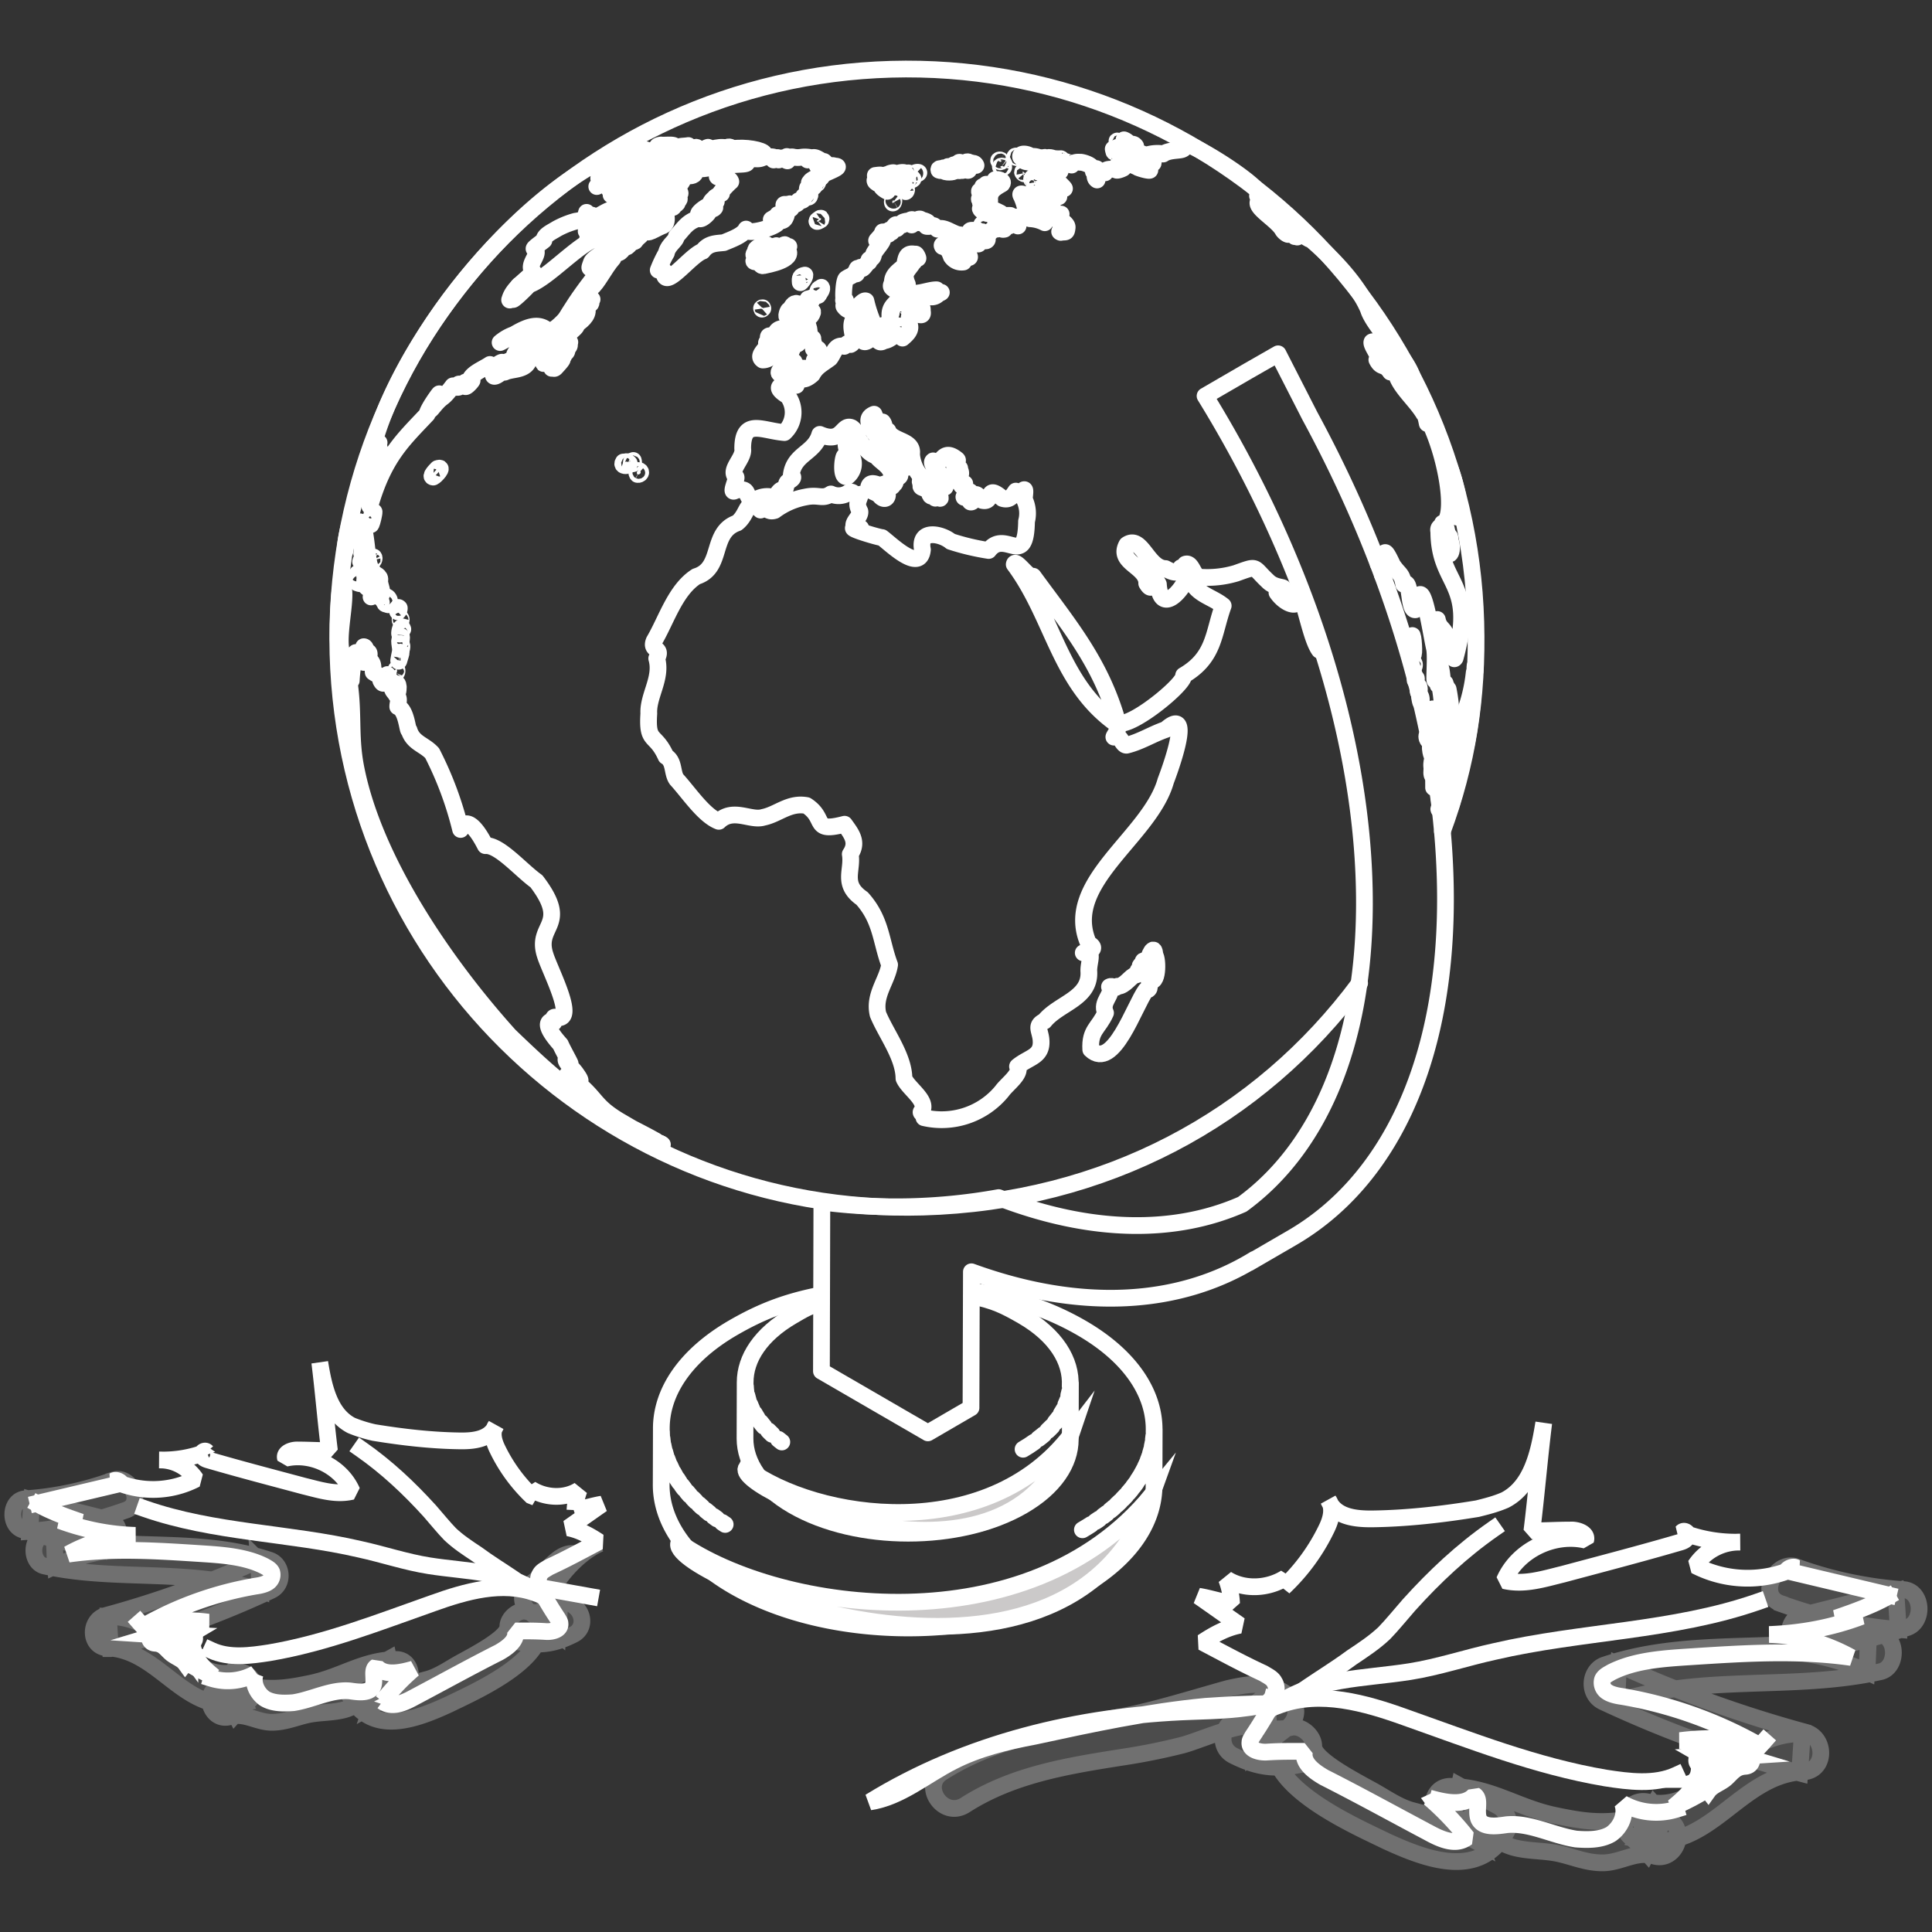 <svg xmlns="http://www.w3.org/2000/svg" viewBox="0 0 1500 1500"><rect x="0" y="0" width="1500" height="1500" fill="#333333" stroke="none"/><defs><style>.cls-1{isolation:isolate;}.cls-2{fill:#fff;}.cls-2,.cls-3,.cls-5,.cls-6,.cls-7,.cls-8{stroke:#fff;stroke-width:13px;}.cls-2,.cls-3{stroke-linecap:round;stroke-linejoin:round;}.cls-3,.cls-7{fill:none;}.cls-4{opacity:0.3;}.cls-5{fill:#878787;}.cls-5,.cls-6,.cls-8{stroke-miterlimit:10;}.cls-6{fill:#1d1d1b;}.cls-7{stroke-linecap:square;stroke-linejoin:bevel;}.cls-8{fill:#cbc9c9;mix-blend-mode:darken;}</style></defs><g class="cls-1"><g id="Livello_1" data-name="Livello 1"><path class="cls-2" d="M704.15,139.31c-.86,0,.1,1.37.7,1C705.12,139.76,704.86,139,704.15,139.31Z"/><path class="cls-2" d="M703.1,147.86c-.37,2.53,1.48-.76.56-1C703.65,146.81,703.1,147.84,703.1,147.86Z"/><path class="cls-2" d="M680.85,142c2.16,2.25,4.31-2.11,5.92-.66-6.09,2.22-.61,5.79,2.14,7.21,1.53-1.5,2.34-5,4-7,3.24-2.64,2.48,3,3,3.69,2.52-1.66,2.08,1.89,4.9-.63,3.67-2.45-2-2.83-3.35-3.3-.86-1.59-4.58-4-.29-3.13,7.74,2.34,9.6-6.21.86-3.9a5.1,5.1,0,0,1-3.91.19c.23-1-3.65.17-3.57.31-.64,1.72,1.36,1.94,2.48,2.23.52,1-1.25,1.39-1.49.2-2.89-2.24-4-2.5-4.13,1-.5-1.21-1.06-3.07-2.33-1.53-.11,1-2.07.58-.69.54,1.77-2.25-4-1-4.79-1,0,1.64,1.16,2.84,1.2,4.51C679.39,138.14,678.29,140.83,680.85,142Zm12.91-3.75c.13-.13.86-.72.7-.19C694.11,139.24,692.78,138.73,693.76,138.27Z"/><path class="cls-3" d="M632.24,279.57c6.09-2.2,4.78-11.83-.75-8.6,1.44-2.44-.55-5.76-.4-8.25-4.37-3.56-1.66-6.58-4.31-10.66-3.44-2.73.49-3.89,2.92-7,5.41-8-8.75-1.35-5.16-5.5,3.63-1.58,4.58-4.22,6.46-7.74-1.89-1.44-1.55.62-3.65.21,0,2.08.37,3.28-2.17,3.68-4.8-1.76-6.6,7.62-9.15,5.4-3,1.72-.62,1.72-2.12,4.3-3.64,4-1.47,5,.86.44,1.8-2.07-1.39,3.12-1.28,4.47-1.11,2.38,3.24-3.13,2.91-1.89-1.32,2.05-7.86,7.26-2.11,4,2.15-2.93-2.58,4.09-.72,4.13,1.21-.58,4.58-4.94,3.39-2.27-4.64,5.34-1.38,5.65,3.5,3.92-1,1.9-2,4.83.86,4.91-1.29,8.24-8.23,1.66-8.32,6.29,2.33-1-3.87,6.12,1.72,2.69-.92,3.16-4.57,3.28-5.6,6.25,3.39.62,3.54,4.06,7,2.22,2.75.95-7,1.36-8,4.92-6.47,3.74-2.12,7.48,1.38,2.14,3.76,3.09,4.14-1.13,7.15-2.38,1.14,1.21,2.18,2.46,4.37.13.58,3.71,2.23-.36,4.19.59C633.09,284.87,633.25,284.2,632.24,279.57Z"/><path class="cls-3" d="M761,153.66c-2.89,2.33,4.64,1.1.3,2.82-.62,3.72,2.76,3.55-.19,5.58.86,2.42,7.74,5.33,6.19,2.88,2.58,3.56,6.61,2.4,10.32,2.23,2.24-2.81-12.77-3.69-9.2-11.3-.61-7.3,3.66-9.74,9.52-13.08,2-2.74-3.56-3.87-5.31-3.35-.44,3.82-4,3.75-7,3.6.21.86-1.4,2.47-2.66,1.79-.23,1.84-1.23,3.44-2.51,3.5C760,149.31,762.45,152.11,761,153.66Z"/><path class="cls-2" d="M693.53,155.55a1.49,1.49,0,0,0-.56,2l0,0C693.73,158.14,694.58,155,693.53,155.55Z"/><path class="cls-3" d="M591.76,122.61c-4.25,1.9-6.51-.77-12.91,2.35,4.55,3.53-6.76,2-11.51,3.34-.51-2-6.8.37-4.78,3.18.13,1.42-1.37-1.12-2.07-.22-.94.61-4.57,3.11-1.48,2.39-1.82.52-2,2.18-2.17,3.39,1,1.78,3.54-1.73,2.58,0,3.38-1-2.41,2.38,3,.28-.36.12,1.61.74,2.08,1.52a3,3,0,0,1,2.91,2.18c-2.73,2.25-10.33,10.53-8.41,9.92,5.08-2.72-8.5,4.24-2.24,2-5.47,1.9-7.74,8.64-.64,3.63-1.8.79-3.88,5.16-1.13,4.57-2.17,3.08-5-1.07-1.73-2.36-3.44-.5-18.06,10.38-6.76,7.94,3.32.75,1.07-5.5,2.88-2.86,4-.95-5.24,8.37-6.67,5.54-9.3,2.75-11.76,7.9-17.58,14.12.11,3.26-6.57,6.75-7.74,12.91a96.55,96.55,0,0,0-6.34,13.31c1.72.32,2.67-2.06,2.34.29,1.77-1.09,1-1,2.15.32-.62,16.91,19.87-11.73,30-15.32,4.44-6.16,10.32-6,16.4-6.63,5.3-2.26,15-5.56,17.32-10.54-.55,6.34,33.78-4.44,22.53-7.08-6.88.17,0-.72,2-4.19-1.12,5.24,4.64,6.88,6.33,1.54,1.92-2.65-4.14-10.76-.18-9.28.86-.41,3.06-.32,1,.22-6.62,5.64,8.09,4.95,2.3-.86,2.93,1.63,6.82.32,6.72-2.32,5.39.19,3.65-2.12,4-3.5,4.42-1.12,1.72-6.65,3.6-7,3.55-.63-.51,6.73,2.58.86,2.9-1.23,3-3.11.32-3.67,1.72,1.19,2.27-1.82.66-2.53-.86.36-4,3-2.14,1.07,1.25-3.68,29.32-12,18.93-12.21-3.38-1.53-6,2.29-5.21-1.17-1.72,1.8-1.78,2-1.83-.44-.78,1.49-1.78,2.75-3.79,2.5.53-.47,2.06-2,.8-2.33-.86-.55-4.37,2.2-3.45.28,1.48-.62,8.43-.17,5.31-2.39-2.94,0-6.71-5.06-10.16-2.25-5,1.89-1,1.2-.58-.86-7.5-1.11-7,.86-13.21-.3-1.53-.51-3.89.47-5,.63.16-.43.58-1.64-.32-.73-1.65,1.41,2.74,3.94.07,2.73-3.72-5.38-6.53,2.19-6.16-1.38-.52-2.4-2.58.94-3.76,1C605.45,120.91,593.75,121.37,591.76,122.61Zm-28.31,9.54H563C563.18,132.07,563.53,131.8,563.45,132.15Z"/><path class="cls-2" d="M762.59,176.92c2.09,2.26,3.51.5,4.41-1.12C765.74,172.78,760.22,172.41,762.59,176.92Z"/><path class="cls-2" d="M705,135.53c.63.32.32-1,.25-1.32C704.82,134.45,704.35,135.3,705,135.53Z"/><path class="cls-2" d="M777,130c.7.51,2.3.18,2.29-.31C779.66,128.61,775.52,128.66,777,130Z"/><path class="cls-2" d="M729,132.14c1.46.47,2.66.82,3.93-1-2.07,3.21,6.54,2.71,7.39,2-.68-1.55-2-.28-2.27-.74,1.26-1.89-.65-2-2.06-3.1-.68,2.27-2.23.34-4.06,1.21C731.2,131.28,728.35,130.16,729,132.14Z"/><path class="cls-3" d="M592.14,279.49c5.08.15,8.6-5.16,13.32-3.85,2.08-.09,2.5-5.35,3.49-7.34-.57-5.32,5.67-4.84,4-10.1.14-5.61-3.65-.71-4.35-3.61h0c-2.7.74-4.75.72-6.3,3.72-2.23,2.24,2.44.86.67,1.62-2.2,3.56-7.18-2.14-6.45,3.18.74.93-1.5,2.24-1.44,3.29.67.94,2,1.67.47,2.18C592.89,272.82,587.89,276.44,592.14,279.49Zm5-11.61a3.88,3.88,0,0,1,1-.1c-.2.2-1.77.52-1,.1Z"/><path class="cls-2" d="M775.89,125.41c.92.55,2,.12,1.49-.63C776.77,123.57,774.1,124.31,775.89,125.41Z"/><path class="cls-2" d="M740.47,132.54c1.92.54,2.44-.54,3.79-.86,1,2.16.59-.35,1.27-.32,1.53,2.85,3.68-1.27,5.73.94,1.42.33,1.29-2.27,2.08-2.58a13.81,13.81,0,0,1,4.44-1.28c-1.78-4-6.22.81-9.11-1.22-1.59.38-4.42-3.16-4.72.31C742.94,128.05,738.73,131.3,740.47,132.54Z"/><path class="cls-2" d="M706.36,140.36c1-.36,4-1.57,1.72-1.72C706.71,138.16,705.28,138.51,706.36,140.36Z"/><path class="cls-2" d="M741.22,128.54l-.72-.59C740,128.64,741.27,129.78,741.22,128.54Z"/><path class="cls-2" d="M710.62,135.19a5.64,5.64,0,0,1,1.92-.31C715.76,133.2,708.8,133.47,710.62,135.19Z"/><path class="cls-2" d="M750.29,126.66c.86-.39,1.3.22,2.08.37C753.93,125.14,748.69,125.18,750.29,126.66Z"/><path class="cls-2" d="M637.08,137.3c0,1.3,1.35.11.8-.61Z"/><path class="cls-2" d="M515.42,124.87c.49,0,3.76-1.37,1.93-1.72C516.14,123.34,513.25,125.1,515.42,124.87Z"/><path class="cls-3" d="M587.84,201.43c-5.6,1.15-.86,3.16,1.91,1,0,1.72.79,4.3,2.86,3.87,3.86-.86,23.87-4.41,19.11-12.19-1.72-2.27,3.88-3.56-2-2.28.86-5.22-4.37,2-5.6.45-.41-1.72-2.59,1.45-1.37-1.57-2.22,0-2.76,3.24-4.48.61-.75,1.72-2,4.2-1.46,1.72-1.63.22-2.92,3.76-2.25.5,6.76-10.07-17.45,3.38-3.44.69.62,3.19-7.29.62-5.65,4.43C589.71,197.77,589.31,198.2,587.84,201.43Z"/><path class="cls-2" d="M637.26,170.66c1-2.86-1.85-.2-2.79.54C633.37,173,636.5,171.18,637.26,170.66Z"/><path class="cls-2" d="M636.44,138.64c0-.86-.77-.07-.48.38Z"/><path class="cls-2" d="M520.74,130.81c2.4-.72,7.55-2.08,4.07-4.4C523.18,126.21,517.7,129.91,520.74,130.81Z"/><path class="cls-3" d="M545.37,123.61c8.86-1.18-4.43,3.36-8.41,2.45-2,3.21-1.54-7.74-6.62-1.09.4,6-11,5.16-6.64,7.64,1,.79,2.51,0,3.66-.34-2.16,1.32-4.06,2.09-.49,2.44,2.07.75,14.31,5.16,12.91-3-3.69-.86-11.6-1.06-4-4,7.25,8,19.7-.09,41.12-3.7,42.07-3-7-15.68-18.22-4.57,2.12-1.78.41-1.58,2.65-5C555.15,114,543,117.84,545.37,123.61Zm17.9-4.42c3.51,0,.51.76-.41,2.53C562.26,121.59,564.46,119.87,563.27,119.19Z"/><path class="cls-2" d="M567,114.27c-1.59-.86-5.56,1.08-6.58,3.67C562.79,118.46,565.14,115.41,567,114.27Z"/><path class="cls-2" d="M614.78,263.9c1.21-.28,2.9-.91,2.58-2.43C616.75,260.66,612.78,263.2,614.78,263.9Z"/><path class="cls-2" d="M626.13,153.3c.86-.34,2.06.26,2.51-1.11C630.12,149.11,623.53,151.83,626.13,153.3Z"/><path class="cls-2" d="M621.33,219.44c.22.53,3.72-3.8,3.6-5.84C621.58,214.26,620.9,215.28,621.33,219.44Z"/><path class="cls-2" d="M612.6,240.6c-1.57.62-3.11,9.11.13,2.81,1-3.22,5.54-4.16,5.46-7.9C615.06,235.64,614.71,239.49,612.6,240.6Z"/><path class="cls-2" d="M591.28,239.36c.2,1.1.46.68,1,.11C592.14,238.5,591.83,238.87,591.28,239.36Z"/><path class="cls-2" d="M635.15,139.64c.31-.22.69-.65.52-1.07A1.15,1.15,0,0,0,635.15,139.64Z"/><path class="cls-2" d="M633.81,139.35c-.09-.72-.66,1.46-1.13,1.66C633.42,141.62,634.65,140.19,633.81,139.35Z"/><path class="cls-2" d="M633.61,142.08c-1,1.35.18.86,1,.31C635.51,141,634.28,141.16,633.61,142.08Z"/><path class="cls-2" d="M635.76,228.79c.57-1.72,3.15-4,2-5.75-1.12,1.8-1.18.39-2,1.32C634.22,225.83,634.15,231.38,635.76,228.79Z"/><path class="cls-2" d="M635.08,137.34c-.24,0-.79.51-1,.65C633.42,139.25,636.53,137.77,635.08,137.34Z"/><path class="cls-2" d="M480.37,193.69a9.21,9.21,0,0,0,4.85-6.4C483.69,189.51,480.82,191.11,480.37,193.69Z"/><path class="cls-2" d="M465.21,861.38c1.54.91,3.07,2,4.63,2.9C468.54,863.54,465.78,861.62,465.21,861.38Z"/><path class="cls-3" d="M287.09,393c11-38.15,25.42-51.07,44.51-71.3.06-4.43,16.28-25.57,6.11-10.8-1.08,2.86-7.89,12-2.39,6.27,9.81-12.11,6.48-4.61,16.11-17.33.62-1.18.86,1.8,3.19.73,2.19,1,4.48-2.54,1.06-1.78.59-2.07,4.46,1.85,5.42-1.89.48-.79.23.49,0,.68-1.15,2,3.33,0-.12,1.9.07,3.74,9.61-8.48,3.6-2.51-.47-6.39,10.06-10.08,15.82-14-7.19,5.33,5.16,1,7.15-.75,4.63-2.71.19,1.24,6.5-1.53,5.67-2.4-.17-.28-.59,1.18,1.72.41,3.66.45.49,1.72-7.95-4.3-18.55,17.95-2.8,3.91,2.58-2.48-1.38,2.27.86,1.41,5.16-2.52,14.34-1.28,17.83-7.33,6.35-11.06-2.85-2.58-6.5,1.63-2,.29,2.25-4.18-1.67-1.19-1.14.49-3-2.72-2-3.86-2.66-4.67,8.45-10,6.55-11.28-.7-1.11-2.25.54-2.64-.08,1.72-1.17-1.16-1.66-.55-2.58,22.64-.13,4-14-14.75,1.72,10.52-5.05,25.48-18.55,36.19-9.85,7.87,10.58,59.82-69.46,38.61-48.86-6.1,1.41-5.92,2.25-3.85-3.68,1.54-3.72,12-8.13,10.32-9.46-.7,1.34-1.93-2.43-1.37-2.58,3.26-1.14,1.79-2.91,3.52-6.1-12.32-8.6-43.05,29.48-61,35.75-2.52,3-14.93,14.88-12,10.38.35-1.86-4,3.23-2.82.69,2.46-8.55,11.89-14.26,18.29-21-6.14-5.55,6.14-13.92.94-18-2.58.37,5.86-5.42,7.2-6.61,0-3.93,5.73-6.36,10-9a66.85,66.85,0,0,1,14.5-5.86c6.25-.82,7.53-2.1,8.6-6.88-2.1,7,3.76,1.54,4.25,2.19,2.39,4.3,10.74-4,15.16-4.09A64.61,64.61,0,0,1,461.46,170c-5,2.16,2,1.28-1.58,3.25-4.48,5.08,13.12-5.37,5.54,1.16,1.2,4.46,8.16-1.06,4.26-1.52a7.06,7.06,0,0,0,4.2-5.07c-.14-1.65,3.16-3.85,3.38-4.72-5.78,4.15-3,2.71,0-1,3.69-2.16-.4,2.35-.6,3.57-1.24,3.33,3.24-3.52,2.66-2-.07,1.09,2.58-1.65,2.15-1-1.72,2.1,2.33.41,3.78.13a18.45,18.45,0,0,0,9.2-5.5c5.24-.42,6.21-4.77,9.71-5.9,2.89-1.45-2,4.3,1.42,2,.55-.39-.15.86.31.76,1.82-.35,7.91-4.86,5.17-1.94.13.73-3.76,4.38-1.84,4.25-1.06.22-7.25,2.45-3.59,2.32,2.37-.51-1.46.86-1.08,1.91,2.43-.43,2.71-1.21,0,1-3.07-.43-3.5,4.14-.22,1.72,1.58-2.93,2.82-2,.86-.29A56.48,56.48,0,0,1,488,171.83c-1.78.59-2.58.86-2.68-1-2.31-.86-10,1.88-8.6,5.29,1,.86,3.44-.74,4.26-.66-1,3.13,1.17,1.19,2.48-.07,1.35-.86-1.26,4.17-3,5.63-21.15,38.59,71.39-59.28,44.48-38.28-.49,1.06,1.84.37,2.58.51.63-.11-4,1.15-4.1,1.25.63-2.58-2.91.57-3.5-.23.61-.46,1.78-.68,2.49-1.09,14.62-8-8.06-5.39-10.66,1.13-4.3-.35,8.54-6.88,11.51-6.39,3.17-6.3-14.41,1.81-17.26,3.56-4.21.92,1.85,2-.81,2.75-2-3.33-7.55,3.64-3.34,3-3.15,2.31,1.11,2.53,2.66,2.79-1.45,2.86-3-1.94-4.91-.4-9.36,6.7-9.46,3.28-16.5,7.54-1.56-2.87,9.12-3.66,10.32-8.6-9.4,4.3-7.36,1.59-1.72.46,1.09-.75,1.23-2.46,2.15-3.14-1.3.86-3.19.23-.8-.27a24.94,24.94,0,0,0,11.09-7.74c4.2-2.4,15.1-.07,16-5-5.16-5-12.8,4.37-20.13,5.4-2.08.67-12.05,3.67-10.82,7.18-1.6,1.57-5,.48-5.6,3.1-3.2.35-14.09,5.34-6.52,1.14,1.85-.62,2.58-1.14,2.71-2.7,2,1.87,4.51-1.08,6.46-2,.78.92,3.28-1,2.67-1.5-3.44.86-.51-.49-.72-1.72-8.4,2.08-6.19,3.32-12.13,5.57-4,2.06-5.7-4.3-1.5-5.23.16-1.09.73-.74,1.25-2-3.44-1.72-5.33.28-7.91,2-2.93,1.63-7.25,4.8-2.31.75,1.12-2.32,6.43-3.24,1.37-3.23-4.12.49-1.16-4.7.12-2.42A13.61,13.61,0,0,0,473.44,127c-1.64.37-2.68.32-.86-.29,5.06-2.07,2-1.9-1.26-.59.79-1.48,10.17-6,3.87-3.15-5.17.64,2.72-1.17-1.54-1.83C395.37,158,307.8,270.59,288.65,350.46c1.36-4.23-.13,1.92-.59,3.44,1.66-2.4,2.66-10.08,4.6-8.64,1,1,2.58-4.06,1,0C299.32,359.31,284.38,380.67,287.09,393Z"/><path class="cls-3" d="M485.23,872.79c-27.45-15.48-18.92-19.28-44.93-38.18,5.9,3.34,14.48,9.21,7.49-.5-3-4.72-9.76-9.82-8.12-12.33,7.9,11.86-2-5-4.51-10.84-1.89-2.19-14.62-16-7.19-18.2,4.95,4.44-1.42-4.73,4.24-2.76,15.71,3.15-5.16-36.34-8.83-48.11-8.2-24.37,19.78-22.68-6.88-57.63-12.3-8.85-28.92-28.51-39.66-27.69-7.74-15.26-15.41-22.19-19.23-12.56a269.57,269.57,0,0,0-22.1-59.27c-6.35-6.89-14.88-7.75-17.9-17.78-1.23,1.4-1.83-15.93-8.79-18.22-.09-2.79,1.86-6.45-1-8.78-2.14-3.66-2.8-2.58-4.07-7.74-.36-1.72,3.27,1.64,3-.86-7.75-8.33-7.75,3.87-11.14-3-.17-4.07-3.44-4.63-5.85-6.45-.38-3.39.56-6.88-2.73-9.39-1.57-1.13.67-5-1-6.27-2,1.51,1.28,7.14-1.89,6-1.56,3.62-.51-2.24-1.17-.94-.62,6.14-.86,1.46-1-1.46,2.18-.76,3.11-7.61.41-7.74-1.64,6.7-5.45,2.92-5.23,6.13-.36,1.72-.41-3-1.19-1.16a108.15,108.15,0,0,0-3.24,21.32,50.78,50.78,0,0,0-3.17-15.7c-10.9-5.48-1.66-37.76-2.52-53.09-3.32-25.2-5.48,33.26-4.05,42.81,0-8.66,1.52,12.67,2,16.11s.28-1.37.34-2.15c1.6,2.86.39,10,1.32,8.15.12-2.47.42,3.44,1.47,3.6.67-3.38-.92-7.46.48-10.13.75-5.33,2,6,1.78,7.07,4.9,27.64.78,45.66,6.11,72,14,69.82,66.74,148.9,119.06,207,47.09,45.46,55,48.27,101.36,75.57,1,.6,14.13,7,11.56,5.79C498.71,879.81,482.49,872.07,485.23,872.79Z"/><path class="cls-3" d="M487.11,185.81c-2.45,10.42.69,4.8,5.42,0,0,.27-1.64,2.88.48,1.55,3-4.55,6.28-4.07,5.65-9,1.33-2.58,5.29-6.89,6.6-4.93-7.74,12,1.81,4.93,8.32,2.22,6.26-1.63,2.81-9.65,3.55-11.62-3-3.45,8.08-1.39,5.32-4.31.56-1.17,3.63-.21,3.72-3.38-.52-.75-2.06.74-.46-.31,2.76-.86,1.59-2.47.86-3.53,3.29-3.23.47-4.65-2.45-1.89C535.8,136.24,493.22,176.15,487.11,185.81Z"/><path class="cls-2" d="M881.49,118.48c-1.54.76,1.83,3,2.68,3.11C889.16,119.63,886.51,118.48,881.49,118.48Z"/><path class="cls-3" d="M435.1,255.51c3.81-3.44,6.77-.55,11.44-3.2,3.92-1.89,10.62-7.34,9.32-12.32,2.19-5.16-2.92-1-4.4-2.37,1.8-1.72,8.26.62,7.42-3.51,1.93-4.21.13.44-1.56-1.24.58-1.39,1.26-2.58-.86-2.23-.09-.52.92-2.38-.23-1.37-1.83,2.29,2.86-4.63,2.58-5.62,4.95-3.39,10.57-15.7,17.05-22.9C464.54,207.9,439.77,244,435.1,255.51Zm13.21-17.21c1.72-1,1.41.24,2.58-.25-1.82,1.29-6.95,2-2.58.29Z"/><path class="cls-2" d="M874.89,109.77a9.16,9.16,0,0,0-2.24-1.21A10.3,10.3,0,0,0,874.89,109.77Z"/><path class="cls-2" d="M873.72,112.83a6.4,6.4,0,0,0,8,.63C879.21,110,876.12,113.5,873.72,112.83Z"/><path class="cls-2" d="M868.15,110.46c.65.67,1.83.92,1-.29C867.93,109.57,866.07,108.76,868.15,110.46Z"/><path class="cls-2" d="M867.19,118.39c-.43-.41-3.44-.86-2.05-.24C866,118.76,869.55,120.1,867.19,118.39Z"/><path class="cls-2" d="M864.31,115.68a13.86,13.86,0,0,0,11.38,3.64c.23.07-.52-.53-.57-.54-1.72-1.06,1.09.54,0-.86-.24-1.52,2.18-.16,1.82-1.72-1.12-2.58-11-3.93-5.55-1.14-1.81-.55-7.11-1.51-1.95.86C870,116.46,864.81,114.81,864.31,115.68Z"/><path class="cls-2" d="M512.81,887.85l.59.3A6.54,6.54,0,0,1,512.81,887.85Z"/><path class="cls-2" d="M513.71,888.33l.38.22C515.05,889.05,512.58,887.77,513.71,888.33Z"/><path class="cls-2" d="M1129.44,615.18c-3.27,2.33-1.13.49-6.13,7.32,1-2.65-.25-4.71-1.31-3.44-.22,2.47-1.13.63-2,1.79-.86,5-5.16,8.67-1.46,7.59-.27,1.43.72,1.88.86,3.61-.06,2.41,2-3.12,3.17-3.35.57.75-.42,2.42.66,2.29C1127.11,627.36,1128,619.15,1129.44,615.18Z"/><path class="cls-3" d="M896.6,741.48c-.36-9.29-4.59.12-5.75,5.48-2.1,1.12-3.81-3.5-3.32,1.19-.72.39-3.44,1-2.18,4.3-3.45.62-1.5,5.06-3.35,4.3-4.35,1-8.47,9.09-14.48,9-2.67,3.05-3.28-1.11-6.12.41,3.15,6.31-7.15,11.5-3.06,20.25-5.45,12.13-12.34,13.16-11.48,28.48,17.53,16.71,33.95-34.16,42.78-46.08,4.3-.18,2.17-4,2.78-8.35C898.91,766.09,899.38,744.84,896.6,741.48Z"/><path class="cls-2" d="M512.81,887.85l-4-2C510,886.51,511,887,512.81,887.85Z"/><path class="cls-2" d="M876.07,121.38c-1.77-.31-2.29-.09-.32,1C878.37,122.8,878.84,122.35,876.07,121.38Z"/><path class="cls-3" d="M1073.26,446.38c.5-8-1.51-8-3.22-8.51.41-5.56-.36,1.89,1.65-2.58,2.19,1.56-1.52-6.88.41-2.39,4.85,4.82-.44-14.81,9,5.57,5,7.66,7.4,6.45,8.72,15.16,6-5.16,3.21,20.59,9.12,19.78,4.57-34.08,11.34,14.4,14.76,29.92,1.63,6.88-1.15,33.22,1.26,22.37,1.51.78,1.3,10.41,2,4.43,3.81,8.87,2.26,36.62,8.9,43.08a119.83,119.83,0,0,0-1.52-38.16,12.53,12.53,0,0,1-2.33-4.69c-.8,1.82-1.4,1-1.88-.37-.52-3.6-.92-14-3.28-13.93a168,168,0,0,1-.92-35.09c1.59,7.9,5.83,6.14,7.48,14.79.75,6.88,1.1.46,2.26,3.94.35-1.45.49-.2.42.46-.35,3.35,1.07.72.69-.63,2.72-.89.61,15.31,3,11.31,16.35-59.35-12.49-56-12.7-98-1-4.73,2.77-3.33,2.85-6.59-.06.33,2.29,7.58,3,9.64,2-2.24-2-8.28-.21-11.75,6.78-10.43-.48-51.61-13.39-77.62.43,2.82,1.3,3.21-1.18.8.2,5.41-.53-5-2.74-6.17-7.27-12.17-22.6-23.53-22-36.06-5.65-4.52-6.43-3.15-3.89,3.78-4.83-7.21-6.88-2.38-10.52-9.54,4.37-.49-5-11.19-3.81-13.86,2.63-1.49,6.38,9,9.3,12-4.8-16.9,1.12-9.34,7.34-.21,2.58,2.18.25-.65,1.1-.26,1.88-2.67,9.47,12.47,13,17.2,2.18,4.3,2.11,1.72.61-1.44-4.3-15.25-30-38.83-34.18-52.71-10.18-24-38.38-50.1-55.13-62.58-6.58-3,4.93,3.1,3.17,3.44,19.17,14.16-13.26-9.16-4.38,1.61,3.11,3.38-.69-.08-.69,1.19-.3.1-3.71-5-7.47-5.61,4.13,4,7.19,5,.57,1.46,4.6,4.16-.17,2.46-2.4-.7-4.57-8.69-25.05-18.86-17.85-23.7,1.31-.06-2.11-2.12-.24-1.18,3.52,2.33-.36-1.34-1.61-1.92,10.57-1.82-43.77-38.14-59.61-41.95,6.21,1.28,11,5.24,2.24,1.37-5-1,4.06,2.5-1,4.53-2.58,1.09-10.46.4-14.89,3.57-4.07-1.48-17.5.32-13.34,3.44-2.84,1,8.39,2.38,5.16,2.74-2.58,0-.53.43.38,1a5.87,5.87,0,0,0-2-.44c1.09,4.35-9.4.49-4.71,3.18,10,4.67-.41,2.49-5,.61-4.36-2.58-11.47-3.9-12.72-2.58-5.7.59-3.3,1.54.76,3.11,2.58-.8-3.89,2.22-4.79,1.43-2.68-1.15-9.61-1.32-8.83,2.11-1.39-.71-5.7-2.86-3-.66-2.46,1.09-2.58-4.52-5.46-2,.14,1.18,1.79.67,1.83,1.72-2.58.94.61,2.39,1.42,1.93,1.27-.25-2.58,3.52-1,4.56-2.69-1.65-.74-4.56-2.88-6.51.9-5.75-10.81-7.74-10.07-7.21-3.89-.56-6.6,1-6.83,2.15a65.69,65.69,0,0,1-7.19-2.49c-6.56-.77-2.39,3.56-1.19,4.77-3.88.92,3.54,3.73-4.06,2.29-9.57,3.51,22.4,26.74-3.38,3.55-5,3.68-5.4,7.51,1.12,6.73-11.3,6.45-3.63,7.11,4.82,9.73-3.22,1.08-7.5-1.45-11-1.11,1.94-.59.93-2-.86-2-.51,1.07.21,1.61-.86,1.81,0,3,2.21,2.68,3.87,2.44-5.81,2.27.21,3,4.08,3.39-5.64,3.31-9.74-6.06-13.66-5.06,5.16,1.56.28,6.09,5.4,6.77,6.37,2.21,7.54,11,14.79,7.24-6,3.09,5.23,6.17,4.66,10.49-.49,4.54-1.08,3-5,3.72-2.93-1.23,3-.73.64-4.72,1.32-4.62-36.78-32.63-31.11-23.27a46.79,46.79,0,0,1,3.28,10.19c4.6,1.09,4.81,6.4,7.47,6,1.62-1.41,7.57,2.48,7.35,4.3a27.47,27.47,0,0,0-11.5-3.1c-6.6-3.33-10.77.45-15.21-2.58-11.38-.53,11.64,4.87,5.67,6.38,1.57,5.12-2.33-2-4.84-2.39,1.22,2.47,1.58.6.48,2.58-2.24-.77-.86,2-2.67,1.56a3.82,3.82,0,0,0-3.25,2.59c-4.3,1-1.26-3.77-3.92-3.65-1.4.74-3.14,2.44-2,3.6a3.62,3.62,0,0,0-3.5.43c-1.53,2.72-3,3-4.67,4.56.14,1.41,1.9,3.44-.15,4.07-2.45.44-4.38-1.87-6.22-2.58.36-2.13,3.73-.71,2.74-2.46-1.82-3.44-11.86-4.39-8.29-1.33,10.49,15.68,5.52,3.89-2.36,12.24-2.58,4.16,8.4,11.32-7.48,3.88-4.26,4.54,6,4.92,4,6.69a9.47,9.47,0,0,1-9.46-4.3c-1.57-4.3-2.67-6.51-6.8-7.75-2.75-4.62,14.12,3.52,17.73.71,4.34-3.9-.22-8.74-4-9.76-5.4-.11-12.4-7.06-17.65-4.38-2-2.13-2.34-4-6.54-2.13-6.88.27,6.09-2.27-5.65-5-.66-.17-.93,2.58-1.44,2.13,0-1,1.72-2.44.23-2.89-2.58-.2-1.86,1.46-3.14,3-.44-4.22-2,.13-3.44,1.6,2.64-4.26.49-5.17-1.91-3.2-.62,2.26,0,2-1,.94-1.81,1.35-.29-.45-1.18-.7-7.69,1.62,2,2.11-4.86,3.36-1.58-.91-1.39,1.62-2.44,2.43.49-8.09-4.82,2.21-4.22,2.79-.32-3.75-3.55-1.08-2.25,1.08-.08,1.72-1.09-.86-1.22-.61-1.53,2.53-.11-.5-1-1-1.67.51-1.72,2.4-2.44.3-1.18,4.59-9.46,9.46-.81,5.22,3.83.51-6.88,10.15-6.38,13.05-.94,4.08-4.37,1.62-3.44,5.1-2.43,1-5.16,7.89-6.6,4.12-1.07,1.72-1.34,2.89-2.3.79-1.72,1.2.77,6.31-2.21,3.64-1.62,2.37-3.89,2.53-6.53,4.38-1.66.77-2.43,12.21-1.9,15.61-.62,2.11.17,1.58,1.17,1,.8.22-1.84,3.78-1,5,6.84,9.19,13.41-5.79,17-4.3a97.29,97.29,0,0,0,5.37,16.56,5.65,5.65,0,0,1-5.08,2.84c-2.44,3,.13,5,.93,6.25-4.67,2.09,1.65,4.23,3.11.86-1-4.55,1.72-3.8,5.85-3.14,1-7,7.78-3.17,9.09-7.31-3.75-15.7,9.22-12.7,5.56-22.83-2.32-2.58-7.22-3-4.3-7.18-.38-6.38,5.1-9.41,9.36-13.29,1.18-5.32,1-10.7,8.4-9,.68-1.07,2.64,3.66,2,3.17-2.4-3.11-1.65,2.45-3.54,3.12-4.57,7.15-8.39,8.06-4.57,17-.86,12.72,14.9,4,22.74,4.3,1.51,3.44,6.62.61,1.18,3.31a6.72,6.72,0,0,1-8.93,1c-5.09,2.64-11.37,5.17-11.65,10.11.28,3.28,4.46-1.57,4.34-3.13,3.28,2.3,4.11,1.65,3.91,5.16,2,9.58-13.13-8.46-9.74,11.38,1,4.26-3.22,7.54-5.62,9.67-5.1-6.18-8.48,1.72-14.28,2-6.28,4.09-3.71-5.57-10.12-1.45-2.08,1-3.81,2.82-5.62,2.2,3.88-3.84-2.51-2.22-2.89-5.74-2.35-4.77,6.46-14.41,2-17.47-16.91,7.35-2.05,21.86-9.4,25.44-1.4-3-4.18,1-4.91,1.42-7-1.79-7.89,5.16-11.1,9.27-5.8,4.36-10.53,6.41-13.76,12.53-12.68,11.29-11.12-8.75-12.42,8.49-10.16-1.3-20.21,0-6.58,8.31A21.43,21.43,0,0,1,609,335.85c-17.64-1.48-32.35-11.33-32.37,12.5,1.31,7.56-11.11,16.42-5.16,22.13.7,1.72-5.32,13.8-.62,10.32,11.41-2.44,6.88,2.65,13.37,9.12a17,17,0,0,1,14.39-4.21c5.28,1.16,5.25-6.43,10.09-5.52,2-.28,1-5.42,3.37-6.38,2.16-1.36,5.27-3,2.24-4.74,1.91-16.86,18-17,22.16-31.82,17.92,7.81,17-8.79,24.85-5.16,2.94,2.08,3.12,4.3,4.57,7.18.42,2.21-3.59,1.89-1.24,3.61,1.72.78,1.72-.58,2.12-1.56.19,1,2.07,2.16,1.78,3.25,3.3,2.9,6,7.74,11.75,9.46,4,5.41,11,7.3,12.53,16.08-1.08,4.3-5.69,5.76-10,6.59-3.44-1.05-7-2.76-8.31,1.05.35,4,5.64,4.2,8.19,6.7,3.44,4.7,7.74,2.75,5.9-2.91-.62-6.88,3.85-1.11,4.79-5.22,2.75-1,1.06-4.05,3.15-5.34,6-2-2.39-6-1.51-8.43.4-10.36,14,9.61,7.13-5.28-3.2-3.89-11.83-4.07-9.46-8.56-2.76-2.69-6.36-.19-8.46-4-3.27-8.2-16.34-18.76-5.62-23.1,1.31,3.9,6.2,10.94,6.6,6,2.27,2.73.29,5.73,4.21,6.88,3.12,8.45,19.79,7,18.31,17.77.27,9,6.43,21.2,15.27,21.33,5-.86,14.63,10.9,9.31.32,12,5.72-12.52-12.73-7.85-16.09,7.16,5.59,6.34-10.89,18.27-1.32,2.65,1.76-3.32,2.67-1.6,5.16s-2.23,4.12.68,5.71c4,2.71,3.08-6.95,3.31-2.79,2,4.09,0,5.72-3.35,5.34-2,5.84,2.38,2.2,2.5,2.77-.06,2,8.25,3.37,3.08,2.58-4.44,2.92,6.88,2.48,1,10.52.22,2.4,4.53-7,5.29-3.17-1.31-.62-3.56,2.58-1.58,2.74,1.17-.81,2.32-1.92,2.42-.12-4.71,7.06,3.44,5.3,1.56-1,3.74-1.49,3.36,2.42,6.56,4.3,9.59,2.16,1.73-13.41,15.66-1.54,5.84,1.9,8.15-2.53,10.39-5.71,2.06,1.12,4.18,2.58,5.27.05,3.18-4.3,1.16,4.41,1.39,6.44A24.6,24.6,0,0,1,797,404.75c-.58,37.34-16.52,5.64-29.43,22.64a185.2,185.2,0,0,1-29.38-7c-6.88-5.8-25.31-10.23-22,6.38-1.86,18.42-25.48-5.16-31.4-9.4-2.58,0-35.35-9.81-16.42-7.14-.19-1-3.77-.28-4.35-.5-4.14-3.16,4.45-8.35,3.61-12.71-3.12-6.18-1.34-7.18.54-13.31-4.82,3.58-4.45-3-8.95-1.48a13.85,13.85,0,0,1-14.13,1.29c-6.75,4.42-9.2.22-19.54,2.35a57.58,57.58,0,0,0-24.08,10.47c-5.48,1.72-5.07-2.85-11-.33-11.35-10.73-8.93,2.76-18.18,10-21.09,7.44-10.47,35-31.73,41.6-16.34,10.54-23.08,33.69-32.68,49.95-3.38,8.11,7,4.73,2,13.65,4.37,15.23-6.89,28.9-6.14,42.8-1.55,23.65,4.91,14.62,13.32,33.27,6.7,3.85,4.57,12.82,8.29,17.9,9.39,10.21,21.1,28.08,32.74,32.5,11.18-10.79,24.74,0,34.6-3.12,11.25-2.29,20.07-11.68,33.54-9.15,15.79,10.22,3.59,21.28,29.48,14.53,5,7.05,10.84,13.76,4.44,23.23,2.14,12.83-6.88,23.22,9.16,34.4,15.07,16.79,14.53,33.27,21.38,51.48-1.92,12.56-12.52,23.55-9,38.44,6,14.74,20,32.69,20.15,49.8,3.48,8.11,19,17.33,13.76,25.57-2.17,1.53,3.94,2.58,1.77,4.9A60.56,60.56,0,0,0,778,847.08c3.8-5.39,15.36-13.47,12-19.07,9.47-7.74,19.79-7.46,18.16-21.59-1-7.25-4.4-10.17,2.71-13.66,11.18-13.93,36.13-17.45,34.47-39-.07-6,2.81-12,0-14.54-14,1.64,11.74-.2-.15-6.65-20.91-47.27,47.53-82.39,59.9-126.35,4.13-10.81,21.39-59,0-39.82-10.46,3.56-19.71,9.61-30.4,12.17-3.44.36-5.21-9.21-9.25-6.45-3.09,1.65,6.47-7.6.5-10.66-43.46-31.28-48-82.24-78.48-123.25,3,1.37,9.44,10.23,0,0,.81-5.05,11.79,11.95,14.71,9.18,26.66,36.49,50.39,64.51,64,108-4.08,22.71,54.31-23.34,52.8-31,24.21-14.1,22.94-32.75,30.72-54.08-9.88-8-23-8.67-26.75-24.89-5.62,15.23-22.08,31.47-23.56,8.18-5.16-10.33-2.9,9.73-9.07-.68.41-13.17-23.23-15.94-15.41-30.06,11.35-7.65,16.16,18.32,30,18.58,4.05,2.19,10.18,5.41,11.92-.68.86,1.09,4,3.73,3.53-2.72,5-1.84,6.14,9.21,10.75,10.05a78.16,78.16,0,0,0,28.53-3c17.55-6.26,12.64-5.16,24.55,5.93,7.14,7.54,19.13,2.8,7.26,9.08,6.61,9.74,20.76,14.94,15.73-1.84,5.07,2.92,10,36.85,17.2,46.56"/><path class="cls-2" d="M817.77,132.51c0-.44-.56-.8-.94-.92C816.82,132,817.43,132.36,817.77,132.51Z"/><path class="cls-2" d="M806.4,133.75c.1-.54-.53-.86-.93-1C805.36,133.28,806,133.59,806.4,133.75Z"/><path class="cls-2" d="M811.4,124.11c1,1,6,5.84,5,2.34.38-.1,3.48-.8,3.16-2.47-1.27-1.4-7.43-2.82-6.15-.54C811.85,121.36,808.42,122,811.4,124.11Z"/><path class="cls-2" d="M879.09,119.71c.73.45,3.29.86,1.37-.32C879.22,118.28,876.78,118.58,879.09,119.71Z"/><path class="cls-2" d="M807.26,128.88c0-.52-.7-.92-1.11-1.08C806.14,128.31,806.82,128.73,807.26,128.88Z"/><path class="cls-2" d="M806,132.07a.71.71,0,0,0-.86-.35C804.53,132.22,806.17,132.61,806,132.07Z"/><path class="cls-2" d="M805.65,141.34a1.62,1.62,0,0,0-1.72-.93C802.48,141.22,805.89,142.82,805.65,141.34Z"/><path class="cls-2" d="M815,130.38c-1.55.64,1.53,1,1.42.28C816.09,130.27,816,130.12,815,130.38Z"/><path class="cls-2" d="M818.53,131.69l-.92-.31C817.29,132.06,819,132.79,818.53,131.69Z"/><path class="cls-2" d="M819.13,131.81c2.27.71.74-1.59-.38-1C818.06,131.08,818.74,131.63,819.13,131.81Z"/><path class="cls-2" d="M805.15,149.28c-.15-.33-.5-.86-1.58-.62C801.77,149.6,805.46,150.49,805.15,149.28Z"/><path class="cls-2" d="M788.45,122.16c.8.52,2.51.2,1.94-.56C790.42,120.82,786.71,120.91,788.45,122.16Z"/><path class="cls-2" d="M817,132.74c0-.5-.57-.86-1-.94C815.92,132.31,816.6,132.61,817,132.74Z"/><path class="cls-2" d="M794,133.35c-.86.39,2,2.78,1.65,1C795.28,133.9,794.53,133.22,794,133.35Z"/><path class="cls-2" d="M821.13,123.87c1,.18.21-.92-.46-.61C820.32,123.44,821,123.81,821.13,123.87Z"/><path class="cls-2" d="M811.77,145.05c.46.23,2,0,1.84-.45C813.62,143.63,810.37,144.31,811.77,145.05Z"/><path class="cls-2" d="M801.91,152.3c.46.25,1.8,0,1.46-.47C803.46,151.14,800.55,151.43,801.91,152.3Z"/><path class="cls-2" d="M810.62,145.1l.81.3C811.84,144.75,810.37,144.11,810.62,145.1Z"/><path class="cls-2" d="M828.77,126.31c0-.52-.57-.71-.95-.79C827.7,126.05,828.41,126.2,828.77,126.31Z"/><path class="cls-2" d="M822.35,124.12c.37-.1,2.58-.44,1.3-.91C823.21,123.44,821.19,123.64,822.35,124.12Z"/><path class="cls-2" d="M801,139.5l1.1.57C802.29,139.29,800.61,138.13,801,139.5Z"/><path class="cls-2" d="M802.75,149l-1.08-.5C801.06,149.4,802.82,150.27,802.75,149Z"/><path class="cls-2" d="M792.43,121.91c2.23,1.47,1.25,3.63,5.76,3.84-.39-1.07,1.83,2.06.49-1.57,2,3,7,.42,12.76,1.72a12,12,0,0,0-11-4.37C798.46,119.51,791.65,118.24,792.43,121.91Z"/><path class="cls-2" d="M804.76,144.44c-.63-.18-1.43-.78-1.48.31C803.88,145,804.6,145.38,804.76,144.44Z"/><path class="cls-2" d="M801.72,137.88c-1.44.82,1.84,1.93,1.57.74A1.28,1.28,0,0,0,801.72,137.88Z"/><path class="cls-2" d="M290.21,432.53c-.23-.39-1.31,1.94-1.18,2.51C289.77,436.48,291.07,433.45,290.21,432.53Z"/><path class="cls-2" d="M471.63,865.37l1.42.91Z"/><path class="cls-2" d="M685.35,259.22c2.58.7.49-1.94-.31-2.83C684.52,257.34,684.1,258.66,685.35,259.22Z"/><path class="cls-2" d="M714.75,373.1c-1,.86.37,2.58,1.48,2.72C717.07,374.75,716.67,372.4,714.75,373.1Z"/><path class="cls-2" d="M698.52,242.53c4.09-4.52-4.25-1.83-2.81,1.78C695.56,250.89,698.62,246,698.52,242.53Z"/><path class="cls-3" d="M729.41,379.49c3.82-9-22.08-3.37-12.21-.43,4.73-1.72,3.57,3.6,5.16,5.72,1.27,1.42,1.36-1.19,1.93-1.2.77,1,1.9,5.64,2.76,1.66-.38-.78,2.53,2.34,3,1.62C730.29,384.51,725.09,378.08,729.41,379.49Z"/><path class="cls-3" d="M657.9,369.94a12.65,12.65,0,0,0,2.19-17.55c2.43-4.83,2.95-16.82-3.23-7.5-.18,3.49,3.83,11-1.3,9.27C654.07,356.08,652.54,371.92,657.9,369.94Z"/><path class="cls-2" d="M288.15,404.23c-1.67,12.12,5.37-15.76.61-4.51C287.76,401.34,288.79,402.86,288.15,404.23Z"/><path class="cls-2" d="M307.68,522.63a3.05,3.05,0,0,0,.28-3.11C306.74,519.48,307.27,523.64,307.68,522.63Z"/><path class="cls-2" d="M309.25,533.29c-.63-6.18-2.5,1.54-2.86,3.28C308.94,541.15,309.24,535.72,309.25,533.29Z"/><path class="cls-2" d="M312.74,488.51c-2-5.48-3.57,7.93-1.58,2.52A25.31,25.31,0,0,0,312.74,488.51Z"/><path class="cls-2" d="M300.19,469c3.44,2.69,3.18-5.34-.55-5.85C297.62,463.78,297.48,469.56,300.19,469Z"/><path class="cls-2" d="M311.41,481.74a2.07,2.07,0,0,0-.59-2.15C310.64,480.28,310.37,482.71,311.41,481.74Z"/><path class="cls-3" d="M288.1,463.47c1.11-.12,1.72-6.51,3.14-2.68,3.29-2.74,2.74,3.91,4,3,2.9-4.47-.38-8.36-.49-12.76,1.13-4.1-3.59-5.06-5-6.29-2.21-8.05-2.58,5.12-3.44,8.07,1.54-1.07,1.24-1.2,1.19,1.07-2.08,1.35-2.71-7.09-4.3-2.58C282.07,457.93,289.92,455.65,288.1,463.47Z"/><path class="cls-2" d="M276.87,415.48c0-.1.78-3.26.33-3.72C277.31,410.45,274.53,419.48,276.87,415.48Z"/><path class="cls-2" d="M276.63,447.85c.53.76-.49,5.65,1.53,4.74C282.47,456.46,277.87,438.53,276.63,447.85Z"/><path class="cls-2" d="M267.79,428c.69-7.66,6.36-15.48,4.08-22.45A105,105,0,0,0,267.79,428Z"/><path class="cls-2" d="M275.18,411c-.51,1.13,1.54-.56,3.08-2.31,1.93-.33.86,2.27.31,2.8a43.67,43.67,0,0,1,2.27,18.42c2.79,2.26-.21,3.57-.86,6.2,2.17,1.72,5.35,5.45,7.06,3.12C284.09,431.14,283.85,390.11,275.18,411Z"/><path class="cls-2" d="M300.7,523.73c-.79.47-2.86,2.31-.86,3.92C301.6,527.54,301.39,524.86,300.7,523.73Z"/><path class="cls-2" d="M1126.07,577.42a26.49,26.49,0,0,0-1.5,8.27C1125.53,582.55,1127.11,580.47,1126.07,577.42Z"/><path class="cls-2" d="M1128.89,593a7.22,7.22,0,0,0-1.33,6.37C1128.17,597.76,1130,594,1128.89,593Z"/><path class="cls-2" d="M1103,540.57c-1.57-2.58-.48,3.75.08,4.83A6.46,6.46,0,0,0,1103,540.57Z"/><path class="cls-2" d="M1101.66,533c-.35.45-1.16,3.85-.15,4.92A7.75,7.75,0,0,0,1101.66,533Z"/><path class="cls-2" d="M1108.54,571.13c-1.47-1.48-.79,4.14,1,3.92C1109.9,574.16,1108.85,571.93,1108.54,571.13Z"/><path class="cls-2" d="M312.07,502.16c.36-1.62-1.72-3.74-1.6-1.51S311.79,506.71,312.07,502.16Z"/><path class="cls-2" d="M1144.55,522.34a127.69,127.69,0,0,1-9.4,36.28c-2,15.13-2.12,24.33-3.15,33.72C1136.48,599,1144.37,550.4,1144.55,522.34Z"/><path class="cls-2" d="M1112.9,587.73c-.59.95.63.53.94.13C1114.09,586.62,1113.36,587,1112.9,587.73Z"/><path class="cls-2" d="M1098.78,526.28c.07.86-.56,2.42.6,2.67C1099.64,528.3,1100.26,525.5,1098.78,526.28Z"/><path class="cls-2" d="M1096.25,507.18c2.21,6.49,1.45-11.18.31-13.76C1094.05,493.12,1097.74,503.83,1096.25,507.18Z"/><path class="cls-2" d="M1097.5,514.28c-1.46-.2-.79,3.39,0,4A3.19,3.19,0,0,0,1097.5,514.28Z"/><path class="cls-2" d="M1131.1,401.16c.74,1.33.4-.86,0-1.14Z"/><path class="cls-2" d="M1122.61,423.09c1.32,13.37,6.44,5.56,3.44-3.24C1125.58,411.23,1121.7,418.73,1122.61,423.09Z"/><path class="cls-2" d="M815.11,144.35c-.21-.37-.42-.48-1.07-.3C812.83,144.66,815.27,145,815.11,144.35Z"/><path class="cls-2" d="M1145.23,517a17,17,0,0,0,0,4.15A18,18,0,0,0,1145.23,517Z"/><path class="cls-2" d="M815.66,143.31l-.57-.28C815,143.48,816,144.11,815.66,143.31Z"/><path class="cls-2" d="M1124.25,362.28a95.77,95.77,0,0,0,7.44,23.49C1132.16,383.53,1125.35,358.68,1124.25,362.28Z"/><path class="cls-2" d="M1113.53,603.91c-.73-5.56-.46,4-.5,7.57A12.57,12.57,0,0,0,1113.53,603.91Z"/><path class="cls-2" d="M1111.35,576.31c0-.37.56-2.47-.08-2.58C1110.62,574.12,1111.17,578.79,1111.35,576.31Z"/><path class="cls-2" d="M1111.18,585.18c.7,3.44.86-4.3.37-5.3C1109.59,577.33,1110.83,584.21,1111.18,585.18Z"/><path class="cls-3" d="M1117,615.59c.22,21.5,10.1-19.73,9.68-23.41.73-4.21-.69-4.68-1.64-.52-.63,1,1.1,6.23-.06,4.9-2.2-1.91.29-20.41-1.22-20.87.17-2.22-4.3-13-4.36-6.8-1.44-6-4.55-10.89-5.83-16.75-1-3.15-1.62-1.3-3.76-.54-1.46-.18-1.85-2.51-3,.81a66.75,66.75,0,0,0,6.68,20.24C1116.85,586.94,1114.54,600.78,1117,615.59Z"/><path class="cls-2" d="M1113,596c-1.52-2.78-1.6,4.45-1.25,5.55C1112.34,603.9,1113.53,597.69,1113,596Z"/><path class="cls-2" d="M1112,590.34a14.84,14.84,0,0,0-.41,4.83C1112.49,594.15,1112.92,587.16,1112,590.34Z"/><path class="cls-2" d="M310.74,509.52c.43-1.6,1.21-3.15,0-3.1C309.7,511.33,308.56,517.6,310.74,509.52Z"/><path class="cls-2" d="M496.59,365.48c-1.77-.86-2.9,1.72-1.6,2.88C496.82,368.71,498.57,366.58,496.59,365.48Z"/><path class="cls-2" d="M538.74,125.82c.61.21,2.58-.78,3.54-1.18C543.48,122.2,536.1,125.84,538.74,125.82Z"/><path class="cls-2" d="M546.5,116.73c1.1-.25,3.72-.92,3.25-2.38A5.17,5.17,0,0,0,546.5,116.73Z"/><path class="cls-2" d="M507.71,155.25c-.41.35-1.94.86-1.51,1.47C506.71,157.17,510.67,154,507.71,155.25Z"/><path class="cls-2" d="M509.15,153.1a30.17,30.17,0,0,0-8.06,3.74A13.48,13.48,0,0,0,509.15,153.1Z"/><path class="cls-2" d="M491.69,357.52h0C487.67,358.4,493.22,362.81,491.69,357.52Z"/><path class="cls-2" d="M484,358.7c-3,4.74,8.09,2.68,3.62.24C486.89,357.68,485.13,359.13,484,358.7Z"/><path class="cls-2" d="M480.56,196.27c1-.15,3.92-3,2.42-3.37C482.51,193.82,477.94,195.71,480.56,196.27Z"/><path class="cls-2" d="M518.29,126.84c6.09,3.18,17.27-8.56,6.54-3.26,3.92-4.82-6.7,3.83.66-3.17A9.67,9.67,0,0,0,518.29,126.84Z"/><path class="cls-2" d="M478.59,142.94c-.15-.33-2.75.78-3.15,1.54A5.53,5.53,0,0,0,478.59,142.94Z"/><path class="cls-2" d="M504.21,122.29c5.73-.77,6.51,1.72,11,1.34,1.67-.86,5.7-1.48,5.28-2.93-1.17,0-2.72.86-1.27-.66,3.12-.8,5.79-2.58,1-2-2.19,1-4.68,3.14-6.39,2.28,4.66-3.74,2.81-4.44,9.76-7-.86-1.34-7.37-.4-10.39-.74-4.42.69-1.79,1.45-4.61,2.91,4.3-2.17,1.24.28,3.88-.78,2,.07-7.16,2.58-1.11,1.62,2.87-.65.64-1.61,5-1.86a18.5,18.5,0,0,1-7.83,2.83c-2.88,1.72-.25,3,1.91,1.79,3.83-1.46-2.94,1.27-.75,1.24C513,121,504,119.18,504.21,122.29Zm13.06-6.76c.09.06,0,0-.07,0Zm-1,.15c0,.63-1,.13-1.49.38-.84.06,1.61-.72,1.49-.4Z"/><path class="cls-2" d="M479.81,144.14c2.39-1.17,1.3-1.33-.48-.71C477,144.5,477.65,145,479.81,144.14Z"/><path class="cls-3" d="M477.83,129.62c-4.3-.09-4.82,5.16-5.16,5.16-9.07,3.83,4.09,4.3,4.73,4.38,0,1.45-3.5,2.37-.37,2.18-.86,1.17-1.54,2.22.5,1.63,3-.21,8.71-5.36,5.1-1.49,7.14-3.21,13-12.2,23.56-13.2,2.74-4.58-4.82.32-3.51-.49,2-1.23-1.21.1-.3-.58,0-1.89-7.45,3.2-10.69,4,2.58-.43,10.59-7.36,5.42-4.15-4.3.71-.7-.1,1-2.54-3.06.63,1.65-2,2.71-3.33,3.86-2.76-.43-1.47.41-2.82,2.8-1.32.08-2.32-1.29-2.47-11.84,3.06-28.64,11.13-8.29,7.07-4.6,1.91-14.72,4.19-10,7.63C481.59,133.17,479.56,130.27,477.83,129.62Zm14.75-6.78c.33,0-.42,0-.53.11Zm-8.28,3.79c.12.13.06.16-.11.14Zm-2.44,13.22c.5-.4.21.57-.34.42-1.66.74.18-.21.34-.42Z"/><path class="cls-2" d="M537.58,121c-3,4.69,2.27,1.45,4.12.12C546,117.48,541.88,117.39,537.58,121Z"/><path class="cls-2" d="M490.24,138.24c-.29.21-2.23,1.06-1.05,1.11C490.15,139.5,492.1,137.5,490.24,138.24Z"/><path class="cls-2" d="M535.21,118.46c-1.24,4.85,9.46-2.38,5.62-2.45C543,111.34,533.45,117.87,535.21,118.46Z"/><path class="cls-2" d="M523.64,115.89A12.27,12.27,0,0,0,534.41,113C530.14,113.76,527.3,112.87,523.64,115.89Z"/><path class="cls-2" d="M500.36,157.56c-.86.45-2.58,1.07-3,2.13C498.26,159.76,503.78,156.54,500.36,157.56Z"/><path class="cls-2" d="M527.45,120.05a10.3,10.3,0,0,0,3.91-2.94C530.39,117,526.4,119.36,527.45,120.05Z"/><path class="cls-2" d="M311.63,496.84c0-.68.65-3.32-.74-2.91C310.66,496,309.14,501.32,311.63,496.84Z"/><path class="cls-2" d="M518.74,116.65c.63,0,2.7-.64,1.72-1.36C519.88,115.32,517.44,116.58,518.74,116.65Z"/><path class="cls-2" d="M416.56,260.2c2.58,8,7.19-1.62,2.24-5C416.33,255,417.67,258.71,416.56,260.2Z"/><path class="cls-2" d="M422.13,281.14c-.86,2.72,1.26-.27,1.82-1.13C423.54,279.07,422.47,281,422.13,281.14Z"/><path class="cls-2" d="M495,163.9c2.58,2,9.27-1.93,9.14-4.12C501.87,158.55,496.42,161.92,495,163.9Z"/><path class="cls-3" d="M445.81,255.28c9.85-9.66-31.73,17.9-27.61,19.69,3.2-.13,5.79,2.58,8.82,1.72.58-.37-1.82,3,.78,1.8.69,0-7.21,3.88-2.11,3.67,1.86-.86,6.18-4.3,6.74-3.78-.44,1.72-7.27,6.48-2.5,4.58,2.08-1.72-2,2.1-1.56,3,1.35-.55,1.58.93,3.06-.56,1.16-1.33,8.18-8.61,3.61-6.08.71-.47,4.77-4.44,1.16-2.7-2.67,1.39,3.9-2.29,3.92-4-1.18-.86-3.26,2.9-4.3,2.09,2-2.08,7.32-5.32,6.13-7.38,1.61-4.85-1.44,2.47-1.72-1.79-2.86,3.49-3.65-.86-.07-2.58-.16-1.87-2.24-.62-4-.08A62.53,62.53,0,0,0,445.81,255.28Z"/><path class="cls-2" d="M510.2,132.72c10.32-4.08.18-5.93-4.22-1.07-2.2.28-2.58.59-1-1.3-5.24.66-4.6,2.9-6.94,5.34-.25.61-2.67,1.18-1.93,1.78,1.09.91,5.57-3,3.58-1.1-1.55,3,8.31-2,9.38-3C504.29,135.48,509.31,131.5,510.2,132.72ZM496.3,137Z"/><path class="cls-2" d="M310,472.08c-1.65-1.72-1.81,2.09-1.18,2.94A3.68,3.68,0,0,0,310,472.08Z"/><path class="cls-2" d="M413.36,270.43c-.12-.14-4.74,3.08-3.75,4.5C410.47,273.6,414.73,272.07,413.36,270.43Z"/><path class="cls-2" d="M401.35,280.8c.34,2,2-1.16,2.93-1.53,4.8-1,0-2.7-1.38-3.88C405.55,268.42,398.05,276.26,401.35,280.8Z"/><path class="cls-2" d="M339.64,363.78c-1.15,1.19-6.45,6.38-3.3,6.62C337.92,370,345.59,361.69,339.64,363.78Z"/><path class="cls-2" d="M474.85,176.63a1.74,1.74,0,0,0,.57-1.24C474.2,174.44,472.47,177.57,474.85,176.63Z"/><path class="cls-2" d="M473.73,178.2c1.39-2.39-1.9-.47-1.86.86C472.26,180.78,473.31,179,473.73,178.2Z"/><path class="cls-2" d="M471.56,184.51c.67.14,1.59-1.33,1.24-1.54C471.85,182.5,470.27,184.77,471.56,184.51Z"/><path class="cls-2" d="M471.6,177.51c-1.3-1-2.84,1.46-3.07,2.58C469.85,179.88,471.63,179,471.6,177.51Z"/><path class="cls-2" d="M462.67,176.48a7.15,7.15,0,0,0-7.57,3C455.9,181.09,462.53,178.87,462.67,176.48Z"/><path class="cls-2" d="M402,224.74c.59,1.72,2.68-2.23,3.1-3C403.09,219.75,401.25,222.93,402,224.74Z"/><path class="cls-2" d="M469,197.79c-1.11.07-3.44,2.58-1.1,1.81C469.55,199.1,472.47,195.59,469,197.79Z"/><path class="cls-2" d="M460.7,181.27c-.8-.76-7.86,6.66-2.93,3.36C460,184.6,465.19,179.31,460.7,181.27Z"/><path class="cls-3" d="M637.76,1005.37c-27.32,5.25-47,13-68.75,25.59-37.1,21.57-55.59,49.83-55.55,78.11v-.28l-.12,43.79c-.08,28.55,18.74,57.15,56.43,78.91,75,43.31,196.12,43.24,270.58,0,37-21.51,55.55-49.65,55.64-77.82l.12-43.8c0,.64-.06,1.28-.08,1.91.94-29.16-17.85-58.54-56.44-80.82-25.12-14.5-52.81-23.74-84.85-28.52M538,1163.39c.71.73,1.39,1.47,2.12,2.2Zm-24.46-51.8c0,1,0,1.9.13,2.84C513.62,1113.49,513.6,1112.54,513.57,1111.59Zm.42,5.24c.12,1,.21,2,.38,2.93C514.2,1118.79,514.11,1117.81,514,1116.83Zm.86,5.28c.2,1,.38,2,.63,3-.25-1-.43-2-.63-3Zm1.3,5.28c.28,1,.54,2,.86,2.95C516.69,1129.36,516.44,1128.38,516.15,1127.39Zm1.72,5.29c.36,1,.7,1.92,1.11,2.89-.37-1-.72-1.93-1.08-2.89Zm2.2,5.24c.44.94.86,1.9,1.33,2.83-.44-.93-.86-1.89-1.3-2.83Zm2.65,5.2c.51.92,1,1.84,1.55,2.75-.52-.91-1-1.83-1.52-2.75Zm3.12,5.16c.58.86,1.12,1.77,1.72,2.64-.57-.86-1.11-1.74-1.66-2.63Zm3.58,5.11c.63.86,1.23,1.72,1.89,2.5-.63-.81-1.23-1.66-1.86-2.49Zm4.08,5.06c.66.78,1.3,1.56,2,2.34-.67-.77-1.31-1.55-2-2.33Zm29.52,25.1c-.81-.52-1.56-1-2.34-1.58.82.54,1.56,1.07,2.37,1.59Zm-6.38-4.3-2.58-1.9c.92.65,1.73,1.24,2.61,1.91Zm-5.95-4.43-2.58-2.12c.92.73,1.73,1.44,2.62,2.14Zm-5.49-4.57c-.86-.71-1.58-1.45-2.37-2.18.83.75,1.57,1.48,2.4,2.2Zm321.87-2c.92-.86,1.86-1.72,2.73-2.58-.83.89-1.78,1.75-2.7,2.61Zm-26.67,19.45c2.32-1.35,4.56-2.72,6.74-4.12-2.11,1.42-4.36,2.77-6.68,4.13Zm10.06-6.36c1-.68,2-1.34,3-2-.9.7-1.94,1.37-2.93,2Zm6.06-4.3c.93-.7,1.9-1.39,2.81-2.1-.85.7-1.82,1.38-2.75,2.08Zm5.54-4.38c.9-.76,1.84-1.5,2.71-2.26-.82.75-1.75,1.49-2.65,2.24Zm33.47-55.24c.1-.82.22-1.64.29-2.45,0,.8-.13,1.62-.23,2.43Zm-23.84,46.33c.86-.92,1.81-1.84,2.66-2.78-.79.92-1.7,1.84-2.6,2.76ZM876,1159c.86-1,1.72-1.94,2.46-2.92-.74,1-1.55,1.93-2.39,2.9Zm3.9-4.83c.77-1,1.55-2,2.26-3-.63,1-1.42,2-2.18,3Zm3.5-5c.69-1,1.39-2.07,2-3.12-.55,1-1.25,2.07-1.94,3.11Zm3.09-5c.6-1.06,1.21-2.11,1.72-3.18a26.47,26.47,0,0,1-1.64,3.16Zm2.69-5.16c.49-1,1-2.09,1.45-3.15-.36,1-.87,2.06-1.37,3.13Zm2.26-5.26c.38-1,.8-2,1.14-3.08a21.81,21.81,0,0,1-1.1,3Zm1.8-5.34c.29-1,.6-2,.86-3-.18.94-.49,1.92-.78,2.91Zm1.37-5.48c.19-.92.4-1.82.55-2.73a22.19,22.19,0,0,1-.47,2.68Z"/><path class="cls-3" d="M637.76,1011.31c-10.87,3.34-13.45,5.12-22.59,10.43-24.48,14.22-36.67,32.88-36.63,51.54v-.21l-.12,43.79c0,18.84,12.37,37.71,37.22,52.07,49.52,28.59,129.52,28.59,178.6.06,24.43-14.21,36.67-32.79,36.72-51.39l.12-43.81c0,.8-.16,1.59-.2,2.39,1.14-19.64-11.14-39.52-37.11-54.52-13.94-8-21.79-11.9-39.22-15.41m-164,98c.86,1,1.6,2.12,2.53,3.15-1-1.05-1.69-2.11-2.53-3.16Zm-11.78-27.82c.1,1.3.12,2.58.35,3.9-.23-1.31-.25-2.61-.35-3.91Zm1.14,7.12c.31,1.25.54,2.51,1,3.75-.41-1.25-.64-2.51-1-3.76Zm2.32,7c.51,1.2.93,2.42,1.55,3.62-.62-1.21-1-2.44-1.55-3.63Zm3.54,6.88c.69,1.14,1.29,2.3,2.08,3.44-.79-1.12-1.39-2.26-2.08-3.42ZM607,1119.53c-.94-.67-1.72-1.38-2.63-2.06.9.7,1.69,1.42,2.63,2.09Zm-7.55-5.93c-1-.86-1.87-1.84-2.82-2.76,1,.94,1.8,1.89,2.82,2.78Zm213.93-2.82c1.11-1.09,2.3-2.16,3.32-3.27-1,1.13-2.21,2.21-3.32,3.29Zm-19.07,14.38q4.59-2.67,8.6-5.54-4,2.89-8.6,5.57Zm11.91-8.15c1.4-1.09,2.88-2.16,4.16-3.29-1.28,1.15-2.76,2.23-4.16,3.32Zm23.54-33.6c.22-.92.53-1.85.68-2.79-.15,1-.46,1.89-.68,2.82Zm-10.52,20.92c.86-1.09,1.84-2.17,2.58-3.29-.74,1.14-1.71,2.23-2.58,3.32Zm4.68-6.72c.66-1.09,1.39-2.15,1.95-3.24-.56,1.11-1.29,2.18-1.95,3.26Zm3.54-7c.42-1,.93-2,1.27-3-.34,1-.85,2.06-1.27,3.07Z"/><path class="cls-3" d="M1055.6,763.31c-78,105.2-198.11,169.94-339.18,173.87C472.47,944,269.2,751.72,262.41,507.77s185.46-447.22,429.41-454h0c243.92-6.81,447.18,185.41,454,429.33v.08c1.63,58.44-6.75,110.69-25.94,162.31"/><path class="cls-3" d="M638.09,933.27a449.31,449.31,0,0,0,137.24-3.44C847.19,957.52,912.24,958.1,964.5,935c58.72-42.86,94.53-122.7,94.84-232.69.37-128.1-47.38-271-123.73-394.88L969.08,288l23.23-13.29L1017,323c68.35,126,105.59,258.79,105.26,376.68C1121.9,828,1076.42,918.41,1003.16,961l-33.47,19.44c1.45-.86,2.83-1.83,4.3-2.71-58.07,35.81-134.34,40.76-219.8,9.68L753.88,1093l-33.47,19.47-82.65-47.9Z"/><g class="cls-4"><path class="cls-5" d="M1382.72,1245.12c30,10.7,59,17.45,91.14,20l-1.94-29.82c-24.18,6.9-47.77,12.43-72,18.67-15.77,3-12.85,27.45,1.94,29.81,16.83,2.9,32.41,7.21,47.51,14.21.72-9.36.78-18.68,1.46-28.71-68.23,15.09-137.68,1-204.77,23.32-12.38,4.13-13.82,22.86-1.46,28.71a900.6,900.6,0,0,0,152.66,55.27c.68-10,1.36-20,2-30.74-17.27.46-30.27,5.3-44.94,14.9-23,15.47-43,45.39-75.38,38.18-15.49-3-24.85,16.93-13.55,26.84a133.09,133.09,0,0,1,13.49,13.09c4.74-8.95,8.82-17.87,13.56-26.83-10.82-2.62-18.73-1.44-29.9.62-20.42,3.32-35.21,1-54.77-3.09-29.68-6.06-50-22-81.33-22.66-16-.29-18.5,22.5-6.1,29,9.67,5.35,19.29,10,29,15.41-2.47-7.16-4.27-14.36-7.35-20.81-3.54,6.88-38.11-2.85-46.24-5-9.49-2.71-18.54-8.77-26.83-13.56-9-5.4-48.86-24.76-48.93-36.07.14-8-9-16.05-16.94-14.87-11.14,2.72-21.21,1.38-32.28-5.22l1.72,26.51c8.85-7.23,18.4-13.84,27.25-21.07,9.46-7.94,8-19.82-1.73-26.51-14.61-9.7-28.43-7.46-44.83-3.73-28.1,7.81-54.18,16.17-83.07,22-48,9.11-96.1,16.24-138.28,42.94-17.29,10.44.38,36.58,17.63,25.47,37.05-23.71,79.86-30.49,123.34-37.31,15.15-2.32,29.6-5.25,44-8.85,15.73-3.69,53.74-22.8,68.35-13.1l-1.73-26.51c-8.84,7.23-18.39,13.84-27.24,21.07s-9.26,21.23,1.73,26.51c16.5,8.24,30,10.69,47.73,7.54-5.64-5-10.58-9.3-16.94-14.87-.45,34,63.25,61.76,87.31,73.5,31.56,14.58,72.48,29.88,93.38-6.74,4.83-7.64.21-17.32-7.34-20.82-9.67-5.36-19.29-10.06-29-15.42-2,9.45-4,19.56-6.1,29,24,.44,29.49,13.39,47.81,18.85,11.52,3.24,24.11,2.42,35.59,5s21.77,7.24,34.4,7.08c14-.24,26-9.68,39.59-5.24,15.58,4.31,24.85-16.92,13.55-26.83a133.25,133.25,0,0,1-13.49-13.1c-4.74,9-8.82,17.88-13.56,26.83,56.08,13,78-49.66,129-52.32,17.93-.5,18.24-26.47,2-30.74a950.19,950.19,0,0,1-145.16-52.43c-.72,9.36-.78,18.68-1.45,28.71,66.46-21.63,137.2-8.27,204.77-23.32,12.46-2.8,13.73-24.18,1.45-28.7-18.45-7.45-36.15-13.62-55.63-16.35l1.94,29.82a706.72,706.72,0,0,0,72-18.66c14.4-3.6,13.43-28.82-1.94-29.82a305.21,305.21,0,0,1-83.68-17.84c-15.63-5-29.81,22.57-11.44,28.69Z"/></g><path class="cls-6" d="M1338.8,1367.76c3.76-3.57,8.93-5.9,14.36-4.26-6,.39-11.8,2.77-15.47,7.66-1.24,1.41-1.81,2.78-3.72,4.24-1.28.75-1.94.79-3.22,1.54a22,22,0,0,0-8.85,7.23c3.93-.92,7.61-5.82,7.35-9.8.4-4-2.55-8.48-6.7-10.87a187,187,0,0,1,20,0c.66,0,2,.53,1.41,1.24"/><path class="cls-6" d="M1341.75,1372.23a13.86,13.86,0,0,1,11.1-3.38l-.7-10.61c-7.28.48-14.4,3.6-18.69,9.21-2.48,2.82-5.71,4.36-8.85,7.23a21.48,21.48,0,0,0-8.18,7.18c-3.06,4.2.69,10.61,5.9,8.94,13.7-4.22,14.57-21.58,3.41-29.51a51.47,51.47,0,0,0-2.71,9.5,50.43,50.43,0,0,1,10,0c2-.13,4,.41,6,.28,2.69.49,3.35.44,1.32-.09-.75-1.28-.83-2.61-1.54-3.23l0,.67c-.18,7.33,10.42,6.64,10.61-.69.67-10-21.11-7.28-27.07-6.89-4,.26-7.52,7.14-2.71,9.49,3.49,2.43,7.23,8.85.73,11.26a66.29,66.29,0,0,0,5.91,8.94c3-4.2,8.93-5.91,13.35-9.52,5-4.32,7.39-9.14,15.35-9.65,7.28-.48,6.64-10.42-.69-10.61-6.67-.23-11.89,1.44-16.89,6.43-6.62.43-1.34,10.07,4.32,5Z"/><path class="cls-7" d="M1465.55,1239.73c-12.2,6.78-25.86,11.67-40.18,16.59l19.88-1.29c-23.38,8.84-47.06,13-71.62,14,22,.56,44.38,7.09,63.71,17.81-41.65-5.94-83.39-3.22-125.8-.46-20.54,1.34-42.41,2.76-60.44,11.92-2.57,1.5-5.8,3-6.95,5.77a8.52,8.52,0,0,0,4,9.73c2.78,1.81,7.51,2.84,10.86,3.28a326.63,326.63,0,0,1,106.26,37.67c-19.64-5.38-40.31-6-60.77-3.36,10.73,1.29,16.94,14.86,14.32,25.68-2,10.78-10.77,18.67-19.61,25.9a198.83,198.83,0,0,0,70.53-51.17"/><path class="cls-7" d="M1301.29,1404.81a53,53,0,0,1-41.56-4.61c3.21,8.44-1.44,18.72-9.09,23.88-7.7,4.49-17.68,4.48-27,3.75-18.15-2.81-36.11-12.95-54-11.12-7.91,1.18-18.47,2.53-21.59-4.58-2.42-6.5,1.65-15.42-3.2-18.43-8,9.18-23.6,5.53-35.12,2.29a214.09,214.09,0,0,1,29.28,30.7c-8.89,6.57-20.54,1.34-30.2-4-26.88-14.23-53.8-29.11-80.64-42.67-8.3-4.78-17.39-11.51-15.3-20.29-10,0-19.3-.08-29.24.57-6,.39-14.09-1.75-13.15-7.8-.08-1.32,1.15-2.73,1.73-4.1,6.07-9.05,11.47-18.05,16.83-27.71"/><path class="cls-7" d="M1466.12,1238.36l-79.08-18.8c1.2-2.08,5.09-3.66,7.16-2.47a89,89,0,0,1-78-1.57,41,41,0,0,1,34.75-18.24,115.12,115.12,0,0,1-45.09-7.71c1.86-2.12,6,.94,4.24,3.72-1.15,2.73-3.76,3.57-7,4.45-29.39,8.57-60.14,16.56-89.57,24.46-15.07,3.65-30,8.61-45.6,5,10.42-24,38.84-37.13,63.17-31.4,1.65-5.43-6.52-8.22-11.82-7.88-10,0-19.93.63-29.91.62,3.49-28.18,5.7-55.61,9.19-83.78-3.79,23.54-9.44,49.19-30,59.85-7.12,3.12-14.32,4.92-21.53,6.72-27,4.42-54.07,7.52-80.66,7.92-14,.24-29.38-1.42-34.88-14.37,4.41,6.37,1.66,15.2-1.27,21.38a155,155,0,0,1-33.59,46.11c1.19-2.08,1.06-4.07,1.51-7.42-14.06,8.9-32.66,9.44-45.85,1a61.46,61.46,0,0,1,3.9,19c-8.74-1.43-16.91-4.22-25.65-5.65,10.45,7.3,21.62,15.23,32.07,22.53-10.51,2-20.15,7.3-29.08,13.21,15.84,8.28,31,16.61,47.49,24.19,2.78,1.82,6.88,3.54,8.42,6.77,2.21,3.19,1.93,9.19-1.21,12.06"/><path class="cls-7" d="M936.07,1324.78c-45,4.26-88.94,13.78-132.9,23.29-21.7,4.08-44,9.52-63.28,19.43-21.27,10.7-40.77,27.94-64.5,31.48,74.85-46.13,162.65-67.15,249.63-70.15,19.92-.63,39.85-1.27,60.17-5.92C968.54,1322.67,952.64,1323.7,936.07,1324.78Z"/><path class="cls-7" d="M990.58,1323.89c29.23-21.2,68.54-20.43,104.11-26.07,21.73-3.42,43.88-10.85,65.53-15.58,67.51-15.71,138.72-15.69,204.44-38.6"/><path class="cls-7" d="M1159.35,1187.14C1135.16,1204,1113.84,1224,1094,1246c-6.81,7.76-13,15.48-19.2,21.88-7.52,7.14-16.45,13.05-25.39,19-10.79,8-22.94,15.47-33.78,22.83-8.27,5.86-17.86,11.81-28,9.14"/><path class="cls-7" d="M993.89,1323.68c31.2-11.35,65.78-1.62,97.12,9.64,51.08,18,101.62,38,155.45,47.11,18.15,2.81,38.29,5.49,55.09-2.26"/><g class="cls-4"><path class="cls-5" d="M447.06,1206.46c-13.4-3-22.85,15.12-34.79,23-8,5.46-9.15,15.18-1.41,21.67,7.23,5.91,15,11.31,22.27,17.22l1.41-21.67c-9.05,5.4-17.28,6.49-26.39,4.27-6.46-1-14,5.62-13.85,12.15-.06,9.25-32.64,25.08-40,29.5-6.78,3.91-14.18,8.87-21.94,11.08-6.64,1.75-34.91,9.7-37.81,4.07-2.51,5.28-4,11.17-6,17,7.9-4.38,15.77-8.22,23.67-12.61,10.14-5.32,8.09-24-5-23.71-25.61.51-42.23,13.57-66.49,18.52-16,3.31-28.09,5.24-44.78,2.52-9.14-1.68-15.61-2.65-24.45-.5,3.87,7.32,7.21,14.61,11.08,21.94a108.49,108.49,0,0,1,11-10.71c9.23-8.1,1.59-24.38-11.09-21.94-26.49,5.89-42.86-18.57-61.62-31.21-12-7.86-22.62-11.81-36.74-12.19.52,8.74,1.07,16.94,1.62,25.13a735.55,735.55,0,0,0,124.81-45.19c10.11-4.78,8.93-20.09-1.19-23.47-54.85-18.26-111.63-6.72-167.41-19.06.55,8.2.6,15.82,1.19,23.47,12.34-5.72,25.08-9.25,38.84-11.61,12.09-1.94,14.48-21.91,1.59-24.38-19.8-5.1-39.09-9.62-58.86-15.26l-1.58,24.38c26.25-2.1,50-7.63,74.51-16.37h0c15-5,3.42-27.52-9.35-23.46a249.41,249.41,0,0,1-68.42,14.59c-12.56.81-13.36,21.44-1.58,24.38a579.23,579.23,0,0,0,58.85,15.26L78.8,1179c-15.93,2.23-30.4,7.27-45.49,13.36-10,3.7-9,21.17,1.2,23.47,55.23,12.3,113.07,1.38,167.41,19.06-.55-8.2-.6-15.82-1.19-23.47a777.67,777.67,0,0,1-118.68,42.87c-13.28,3.49-13,24.72,1.63,25.13,41.75,2.18,59.64,53.39,105.48,42.78-3.87-7.33-7.21-14.62-11.08-21.94a107.35,107.35,0,0,1-11,10.7c-9.23,8.11-1.65,25.47,11.09,21.94,11.12-3.63,21,4.09,32.36,4.29,10.33.12,18.74-3.68,28.13-5.79s19.68-1.44,29.1-4.09c15-4.46,19.47-15,39.08-15.41-1.67-7.72-3.31-16-5-23.72-7.9,4.39-15.77,8.23-23.67,12.61-6.17,2.86-9.95,10.77-6,17,17.1,29.94,50.55,17.43,76.36,5.51,19.66-9.6,71.74-32.32,71.37-60.09L406,1275.34c14.52,2.58,25.53.58,39-6.16,9-4.31,8.64-15.76,1.41-21.67s-15-11.32-22.27-17.23c-.46,7-.95,14.63-1.41,21.67-.06-15,21.38-44,42.93-53.47"/></g><path class="cls-6" d="M129.42,1270.39c-.5-.58.62-1.05,1.16-1a152.85,152.85,0,0,1,16.32,0c-3.39,2-5.8,5.61-5.47,8.89-.22,3.25,2.79,7.26,6,8a18,18,0,0,0-7.23-5.91c-1-.61-1.59-.65-2.64-1.26-1.55-1.19-2-2.31-3-3.46-3-4-7.77-5.95-12.65-6.27,4.44-1.34,8.67.57,11.75,3.49"/><path class="cls-6" d="M131.2,1276.49c4.63,4.11,9-3.77,3.54-4.12-4.09-4.08-8.35-5.44-13.81-5.25-6,.15-6.52,8.28-.56,8.66,6.5.43,8.42,4.36,12.54,7.89,3.62,3,8.42,4.36,10.92,7.79a54.76,54.76,0,0,0,4.83-7.3c-5.31-2-2.25-7.22.6-9.21,3.93-1.92,1-7.55-2.22-7.77-4.87-.31-22.68-2.56-22.13,5.64.16,6,8.83,6.56,8.67.56l0-.54c-.58.51-.65,1.59-1.26,2.64-1.66.43-1.12.47,1.08.07,1.63.1,3.29-.33,4.91-.23a41.21,41.21,0,0,1,8.16,0,42.77,42.77,0,0,0-2.21-7.76c-9.13,6.48-8.42,20.67,2.78,24.12,4.26,1.36,7.33-3.88,4.83-7.3a17.62,17.62,0,0,0-6.69-5.88c-2.57-2.34-5.21-3.6-7.23-5.91-3.51-4.58-9.33-7.14-15.29-7.52l-.57,8.66a11.35,11.35,0,0,1,9.07,2.77Z"/><path class="cls-7" d="M108.35,1259.77A162.57,162.57,0,0,0,166,1301.61c-7.23-5.91-14.43-12.37-16-21.18-2.15-8.84,2.93-19.94,11.7-21-16.72-2.17-33.62-1.64-49.69,2.75a267,267,0,0,1,86.88-30.79c2.75-.37,6.61-1.2,8.88-2.69a7,7,0,0,0,3.24-8c-.94-2.24-3.58-3.5-5.68-4.72-14.74-7.49-32.62-8.65-49.42-9.75-34.67-2.25-68.8-4.48-102.85.38a115.29,115.29,0,0,1,52.09-14.56,183,183,0,0,1-58.55-11.43l16.25,1.06c-11.71-4-22.87-8-32.85-13.57"/><path class="cls-7" d="M419.57,1234.33c4.39,7.9,8.8,15.27,13.76,22.66.47,1.12,1.49,2.27,1.41,3.36.77,4.94-5.87,6.69-10.75,6.37-8.12-.53-15.74-.48-23.9-.47,1.7,7.18-5.73,12.69-12.51,16.6-21.94,11.08-43.95,23.25-65.92,34.88-7.91,4.38-17.43,8.65-24.7,3.28a175.23,175.23,0,0,1,23.94-25.1c-9.42,2.66-22.13,5.64-28.71-1.87-4,2.47-.64,9.76-2.62,15.07-2.55,5.82-11.18,4.71-17.65,3.74-14.59-1.49-29.28,6.8-44.12,9.1-7.65.59-15.81.6-22.1-3.07-6.26-4.22-10.06-12.62-7.44-19.53a43.29,43.29,0,0,1-34,3.78"/><path class="cls-7" d="M420.26,1232.2c-2.57-2.34-2.8-7.25-1-9.86,1.26-2.63,4.61-4,6.88-5.53,13.47-6.2,25.88-13,38.83-19.78-7.3-4.83-15.18-9.15-23.78-10.8,8.55-6,17.68-12.45,26.23-18.42-7.15,1.17-13.83,3.45-21,4.62a50.47,50.47,0,0,1,3.19-15.57c-10.78,6.91-26,6.47-37.48-.81.36,2.75.26,4.37,1.23,6.07a126.78,126.78,0,0,1-27.46-37.7c-2.4-5.05-4.65-12.27-1-17.48-4.5,10.59-17.1,12-28.51,11.75-21.74-.33-43.89-2.86-66-6.47a108.15,108.15,0,0,1-17.59-5.5C256,1098,251.37,1077,248.27,1057.79c2.85,23,4.65,45.46,7.51,68.49-8.16,0-16.29-.51-24.45-.5-4.34-.28-11,2-9.67,6.44,19.89-4.69,43.13,6.08,51.64,25.67-12.7,3-25-1.08-37.27-4.06-24.06-6.46-49.21-13-73.23-20-2.68-.72-4.81-1.4-5.75-3.64-1.48-2.27,1.94-4.77,3.46-3a94,94,0,0,1-36.86,6.31,33.46,33.46,0,0,1,28.41,14.9,72.72,72.72,0,0,1-63.74,1.29c1.7-1,4.88.32,5.85,2L29.52,1167"/><path class="cls-7" d="M112.48,1171.36c53.73,18.73,111.94,18.71,167.14,31.55,17.7,3.88,35.81,9.95,53.58,12.74,29.08,4.62,61.22,4,85.11,21.32"/><path class="cls-7" d="M458.36,1239.52l-37.6-6.74c-8.3,2.18-16.14-2.69-22.9-7.48-8.86-6-18.8-12.1-27.62-18.66-7.31-4.83-14.61-9.66-20.76-15.5-5.1-5.23-10.13-11.54-15.7-17.89-16.24-17.92-33.67-34.29-53.45-48.09"/><path class="cls-7" d="M164.07,1281.35c13.74,6.34,30.2,4.14,45,1.84,44-7.47,85.33-23.82,127.09-38.51,25.63-9.21,53.89-17.16,79.4-7.89"/><path class="cls-8" d="M527.2,1197.64C513.7,1221,825.91,1350.94,894.1,1161,798.65,1277.58,607,1253.28,527.2,1197.64Z"/><path class="cls-8" d="M579.35,1139.92c-9.21,17,205.82,112.95,252.12-25.69C766.2,1199.17,634.41,1180.82,579.35,1139.92Z"/></g></g></svg>